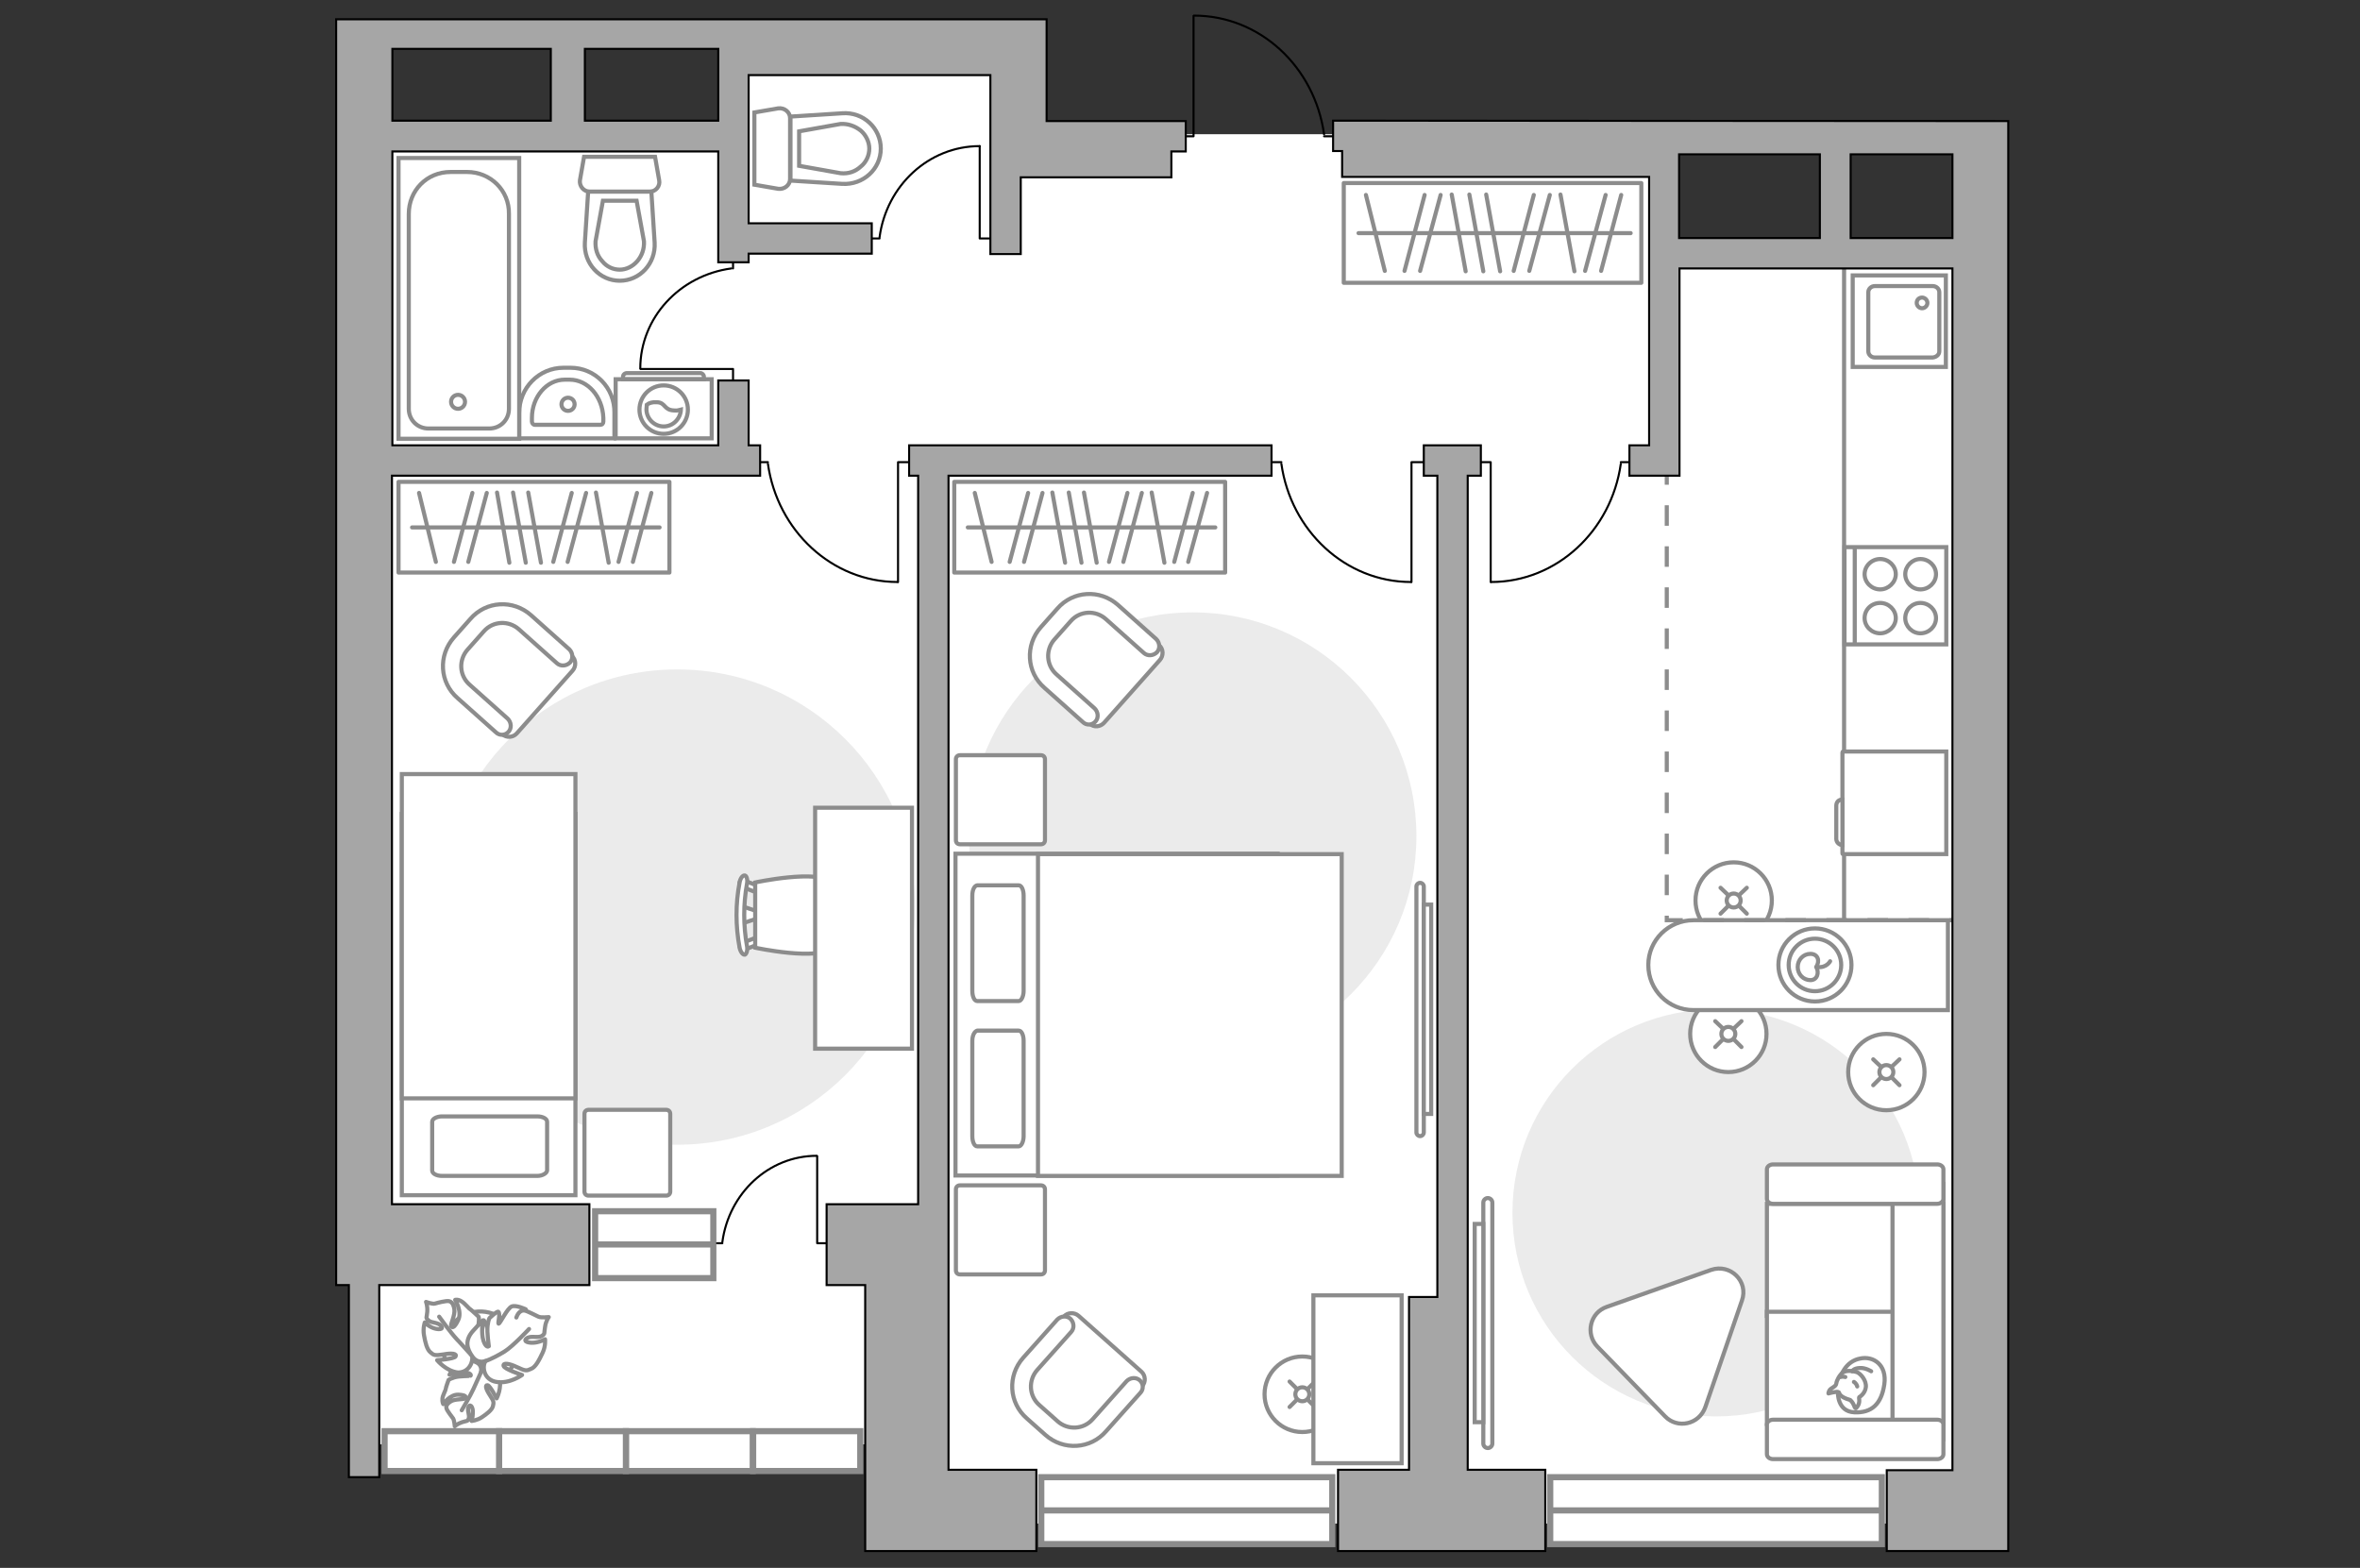 <?xml version="1.0" encoding="utf-8"?>
<!-- Generator: Adobe Illustrator 28.2.0, SVG Export Plug-In . SVG Version: 6.00 Build 0)  -->
<svg version="1.1" id="Слой_1" xmlns="http://www.w3.org/2000/svg" xmlns:xlink="http://www.w3.org/1999/xlink" x="0px" y="0px"
	 viewBox="0 0 575 382" style="enable-background:new 0 0 575 382;" xml:space="preserve">
<rect x="0" y="0" width="575" height="382" fill="#333333" stroke="none"/>
<style type="text/css">
	.st0{fill:#FFFFFF;}
	.st1{fill:#EBEBEB;}
	.st2{fill:#FFFFFF;stroke:#8C8C8C;stroke-width:1;stroke-linecap:round;stroke-miterlimit:10;}
	.st3{fill:none;stroke:#8C8C8C;stroke-linecap:round;stroke-miterlimit:10;}
	.st4{fill:#FFFFFF;stroke:#8C8C8C;stroke-linecap:round;stroke-miterlimit:10;}
	.st5{fill:#FFFFFF;stroke:#8C8C8C;stroke-miterlimit:10;}
	.st6{fill:none;stroke:#8C8C8C;stroke-linecap:round;stroke-linejoin:round;stroke-miterlimit:10;}
	.st7{fill:#FFFFFF;stroke:#8C8C8C;stroke-linecap:round;stroke-linejoin:round;stroke-miterlimit:10;}
	.st8{fill:none;stroke:#000000;stroke-width:0.5;stroke-linecap:round;stroke-linejoin:round;stroke-miterlimit:10;}
	.st9{fill:#FFFFFF;stroke:#8C8C8C;stroke-width:1.5;stroke-linecap:round;stroke-miterlimit:10;}
	.st10{fill:none;stroke:#8C8C8C;stroke-width:1.5;stroke-linecap:round;stroke-miterlimit:10;}
	.st11{fill-rule:evenodd;clip-rule:evenodd;fill:#FFFFFF;fill-opacity:0.1;stroke:#8C8C8C;stroke-miterlimit:10;}
	.st12{fill:none;stroke:#8C8C8C;stroke-miterlimit:10;stroke-dasharray:5,5;}
	.st13{fill:#A6A6A6;stroke:#000000;stroke-width:0.5;stroke-miterlimit:10;}
</style>
<g id="bg_1_">
	<rect x="220.7" y="62.5" class="st0" width="263.9" height="308.7"/>
	<rect x="86.9" y="32.7" class="st0" width="319.2" height="319.2"/>
	<rect x="178.1" y="8.3" class="st0" width="71.7" height="71.7"/>
</g>
<g id="furniture_1_">
	<path id="Vector_4_" class="st1" d="M368.5,295.5c0,27.4,22.2,49.6,49.6,49.6s49.6-22.2,49.6-49.6s-22.2-49.6-49.6-49.6
		S368.5,268,368.5,295.5z"/>
	<path id="Vector_3_" class="st1" d="M345.1,203.7c0,30.1-24.4,54.5-54.5,54.5s-54.5-24.4-54.5-54.5s24.4-54.5,54.5-54.5
		S345.1,173.6,345.1,203.7z"/>
	<path id="Vector_2_" class="st1" d="M107.1,221c0,32,25.9,57.9,57.9,57.9s57.9-25.9,57.9-57.9S197,163.1,165,163.1
		S107.1,189,107.1,221z"/>
	<g>
		<ellipse class="st2" cx="421.1" cy="251.9" rx="9.3" ry="9.3"/>
		<line class="st3" x1="422.4" y1="253.2" x2="424.3" y2="255.1"/>
		<circle class="st4" cx="421.1" cy="251.9" r="1.7"/>
		<line class="st3" x1="417.9" y1="248.8" x2="419.8" y2="250.6"/>
		<line class="st3" x1="422.4" y1="250.6" x2="424.3" y2="248.8"/>
		<line class="st3" x1="417.9" y1="255.1" x2="419.8" y2="253.2"/>
	</g>
	<g>
		<circle class="st4" cx="317.3" cy="339.7" r="9.2"/>
		<line class="st3" x1="318.6" y1="341" x2="320.4" y2="342.8"/>
		<circle class="st4" cx="317.3" cy="339.7" r="1.7"/>
		<line class="st3" x1="314.2" y1="336.6" x2="316" y2="338.4"/>
		<line class="st3" x1="318.6" y1="338.4" x2="320.4" y2="336.6"/>
		<line class="st3" x1="314.2" y1="342.8" x2="316" y2="341"/>
	</g>
	<g>
		<circle class="st4" cx="422.4" cy="219.4" r="9.3"/>
		<line class="st3" x1="423.7" y1="220.7" x2="425.6" y2="222.6"/>
		<circle class="st4" cx="422.4" cy="219.4" r="1.7"/>
		<line class="st3" x1="419.2" y1="216.3" x2="421.1" y2="218.1"/>
		<line class="st3" x1="423.7" y1="218.1" x2="425.6" y2="216.3"/>
		<line class="st3" x1="419.2" y1="222.6" x2="421.1" y2="220.7"/>
	</g>
	<g>
		<ellipse class="st2" cx="459.6" cy="261.2" rx="9.3" ry="9.3"/>
		<line class="st3" x1="460.9" y1="262.5" x2="462.8" y2="264.4"/>
		<circle class="st4" cx="459.6" cy="261.2" r="1.7"/>
		<line class="st3" x1="456.4" y1="258.1" x2="458.3" y2="259.9"/>
		<line class="st3" x1="460.9" y1="259.9" x2="462.8" y2="258.1"/>
		<line class="st3" x1="456.4" y1="264.4" x2="458.3" y2="262.5"/>
	</g>
	<g>
		<path class="st5" d="M412.6,224.2h62v21.9h-62c-6.1,0-11-4.9-11-11l0,0C401.6,229.1,406.5,224.2,412.6,224.2z"/>
		<circle class="st6" cx="442.2" cy="235.1" r="8.9"/>
		<circle class="st6" cx="442.2" cy="235.1" r="6.4"/>
		<path class="st6" d="M442.5,235.6c0.8,1.3,0.3,3.2-1.4,3.2s-3.1-1.4-3.1-3.2s1.4-3.2,3.1-3.2C442.9,232.4,443.5,234.1,442.5,235.6
			z"/>
		<path class="st6" d="M442.8,235.6c2.2,0.3,3.1-1.4,3.1-1.4"/>
	</g>
	<g>
		<path id="Vector_55_2_" class="st5" d="M430.5,293.3v27.3h43v-27.3H430.5z"/>
		<path id="Vector_56_2_" class="st5" d="M430.5,319.6v27.3h43v-27.3H430.5z"/>
		<path id="Vector_57_2_" class="st5" d="M461.1,350.7h12.4v-62.2l-12.4,1.8V350.7z"/>
		<path id="Vector_58_2_" class="st5" d="M473.5,292.1v-7.2c0-0.7-0.7-1.2-1.5-1.2h-40c-0.8,0-1.5,0.5-1.5,1.2v7.2
			c0,0.7,0.7,1.2,1.5,1.2h40C472.8,293.3,473.5,292.7,473.5,292.1z"/>
		<path id="Vector_59_2_" class="st5" d="M473.5,354.3v-7.2c0-0.7-0.7-1.2-1.5-1.2h-40c-0.8,0-1.5,0.5-1.5,1.2v7.2
			c0,0.7,0.7,1.2,1.5,1.2h40C472.8,355.5,473.5,355,473.5,354.3z"/>
		<g>
			<path class="st7" d="M453.2,331c3.2-0.7,6.6,1.5,5.9,6.3s-3.1,7-7.3,6.8c-4.2-0.2-4-4.8-4-4.8C447.9,334.7,450,331.6,453.2,331z"
				/>
			<path class="st7" d="M448,339.2c-0.4-0.3-2.5,0.3-2.5,0.3s-0.1,0,0.2-0.7c0.4-0.7,1.6-0.9,1.7-1.7c0.1-0.8,0.8-2.1,1.6-2.7
				c0.9-0.6,2.4-0.4,3.4-0.1c1,0.4,2.4,2.1,2.2,3.7c-0.2,1.6-1.6,2.4-1.6,2.4s-0.1,0,0,0.7c0.1,1.2-0.8,2-0.8,2s-0.2,0.2-0.5-0.7
				c-0.3-0.8-0.9-1.3-0.9-1.3C448,340.3,448.2,339.4,448,339.2z"/>
			<path class="st7" d="M452.5,337.8c-0.2-0.8-0.8-1.1-0.8-1.1"/>
			<path class="st7" d="M448.4,335.5c0.6-0.2,1.2,0,1.2,0"/>
			<path class="st6" d="M455.9,334.1c0,0-1.4-0.9-2.8-0.8c-1.6,0.1-1.8,0.8-1.8,0.8"/>
		</g>
	</g>
	<rect x="232.5" y="117.4" class="st7" width="66" height="22.1"/>
	<line class="st6" x1="259.5" y1="137.1" x2="256.4" y2="120"/>
	<line class="st6" x1="283.7" y1="137.1" x2="280.6" y2="120"/>
	<line class="st6" x1="263.5" y1="137.1" x2="260.4" y2="120"/>
	<line class="st6" x1="267.2" y1="137.1" x2="264.1" y2="120"/>
	<line class="st6" x1="246" y1="136.9" x2="250.5" y2="120.1"/>
	<line class="st6" x1="249.5" y1="136.9" x2="254" y2="120.1"/>
	<line class="st6" x1="270.2" y1="136.9" x2="274.7" y2="120.1"/>
	<line class="st6" x1="273.7" y1="136.9" x2="278.2" y2="120.1"/>
	<line class="st6" x1="241.6" y1="136.9" x2="237.5" y2="120.1"/>
	<line class="st6" x1="286.1" y1="136.9" x2="290.6" y2="120.1"/>
	<line class="st6" x1="289.5" y1="136.9" x2="294.1" y2="120.1"/>
	<line class="st6" x1="296.1" y1="128.5" x2="235.8" y2="128.5"/>
	<rect x="97.1" y="117.4" class="st7" width="66" height="22.1"/>
	<line class="st6" x1="124.1" y1="137.1" x2="121.1" y2="120"/>
	<line class="st6" x1="148.3" y1="137.1" x2="145.2" y2="120"/>
	<line class="st6" x1="128.1" y1="137.1" x2="125" y2="120"/>
	<line class="st6" x1="131.8" y1="137.1" x2="128.7" y2="120"/>
	<line class="st6" x1="110.6" y1="136.9" x2="115.1" y2="120.1"/>
	<line class="st6" x1="114.1" y1="136.9" x2="118.6" y2="120.1"/>
	<line class="st6" x1="134.8" y1="136.9" x2="139.3" y2="120.1"/>
	<line class="st6" x1="138.3" y1="136.9" x2="142.8" y2="120.1"/>
	<line class="st6" x1="106.2" y1="136.9" x2="102.1" y2="120.1"/>
	<line class="st6" x1="150.7" y1="136.9" x2="155.2" y2="120.1"/>
	<line class="st6" x1="154.2" y1="136.9" x2="158.7" y2="120.1"/>
	<line class="st6" x1="160.7" y1="128.5" x2="100.4" y2="128.5"/>
	<g>
		<rect x="327.4" y="44.6" class="st7" width="72.5" height="24.3"/>
		<line class="st6" x1="357.1" y1="66.1" x2="353.7" y2="47.4"/>
		<line class="st6" x1="383.6" y1="66.1" x2="380.2" y2="47.4"/>
		<line class="st6" x1="361.4" y1="66.1" x2="358" y2="47.4"/>
		<line class="st6" x1="365.5" y1="66.1" x2="362.1" y2="47.4"/>
		<line class="st6" x1="342.2" y1="66" x2="347.1" y2="47.5"/>
		<line class="st6" x1="346" y1="66" x2="351" y2="47.5"/>
		<line class="st6" x1="368.8" y1="66" x2="373.7" y2="47.5"/>
		<line class="st6" x1="372.6" y1="66" x2="377.6" y2="47.5"/>
		<line class="st6" x1="337.4" y1="66" x2="332.8" y2="47.5"/>
		<line class="st6" x1="386.2" y1="66" x2="391.2" y2="47.5"/>
		<line class="st6" x1="390.1" y1="66" x2="395" y2="47.5"/>
		<line class="st6" x1="397.3" y1="56.8" x2="331" y2="56.8"/>
	</g>
	<g>
		<path id="Vector_98_2_" class="st5" d="M232.8,286.4V208h78.5v78.4H232.8z"/>
		<path id="Vector_99_2_" class="st5" d="M326.9,208.1h-64h-10v9.3v69.1h74V208.1L326.9,208.1z"/>
		<path id="Vector_100_2_" class="st6" d="M238.1,251.1h10.1c0.7,0,1.2,1.1,1.2,2.5v23.2c0,1.4-0.6,2.5-1.2,2.5h-10.1
			c-0.7,0-1.2-1.1-1.2-2.5v-23.2C236.9,252.3,237.4,251.3,238.1,251.1z"/>
		<path id="Vector_101_2_" class="st6" d="M238.1,215.7h10.1c0.7,0,1.2,1.1,1.2,2.5v23.2c0,1.4-0.6,2.5-1.2,2.5h-10.1
			c-0.7,0-1.2-1.1-1.2-2.5v-23.2C236.9,216.8,237.4,215.8,238.1,215.7z"/>
	</g>
	<path id="Vector_5_4_" class="st7" d="M254.6,185v19.7c0,0.6-0.4,1-1,1h-19.7c-0.6,0-1-0.4-1-1V185c0-0.6,0.4-1,1-1h19.7
		C254.2,184,254.6,184.4,254.6,185z"/>
	<path id="Vector_5_3_" class="st7" d="M254.6,289.8v19.7c0,0.6-0.4,1-1,1h-19.7c-0.6,0-1-0.4-1-1v-19.7c0-0.6,0.4-1,1-1h19.7
		C254.2,288.8,254.6,289.2,254.6,289.8z"/>
	<g>
		<path id="Vector_37_1_" class="st5" d="M278.3,337.7l-9.4,10.6c-3.4,3.9-9.4,4.2-13.2,0.8l-5.1-4.5c-3.9-3.4-4.2-9.4-0.8-13.2
			l9.4-10.6c0.9-1.1,2.6-1.1,3.6-0.2l15.3,13.6C279.1,335.1,279.2,336.7,278.3,337.7z"/>
		<path id="Vector_38_1_" class="st5" d="M277.8,339.4l-8.3,9.3c-3.8,4.4-10.4,4.8-14.8,0.9l-4.5-4c-4.4-3.8-4.8-10.4-0.9-14.8
			l8.3-9.3c0.9-0.9,2.3-1,3.2-0.2c0.9,0.9,1,2.3,0.2,3.2l-8.3,9.3c-2.2,2.5-2,6.3,0.5,8.5l4.5,4c2.5,2.2,6.3,2,8.5-0.5l8.3-9.3
			c0.9-0.9,2.3-1,3.2-0.2C278.6,337.1,278.7,338.5,277.8,339.4z"/>
	</g>
	<g>
		<path id="Vector_37_2_" class="st5" d="M265.5,176.3l-10.6-9.4c-3.9-3.4-4.2-9.4-0.8-13.2l4.5-5.1c3.4-3.9,9.4-4.2,13.2-0.8
			l10.6,9.4c1.1,0.9,1.1,2.6,0.2,3.6L269,176.1C268.1,177.1,266.5,177.3,265.5,176.3z"/>
		<path id="Vector_38_2_" class="st5" d="M263.8,175.9l-9.3-8.3c-4.4-3.8-4.8-10.4-0.9-14.8l4-4.5c3.8-4.4,10.4-4.8,14.8-0.9
			l9.3,8.3c0.9,0.9,1,2.3,0.2,3.2c-0.9,0.9-2.3,1-3.2,0.2l-9.3-8.3c-2.5-2.2-6.3-2-8.5,0.5l-4,4.5c-2.2,2.5-2,6.3,0.5,8.5l9.3,8.3
			c0.9,0.9,1,2.3,0.2,3.2C266.1,176.7,264.7,176.8,263.8,175.9z"/>
	</g>
	<g>
		<path id="Vector_37_3_" class="st5" d="M122.4,178.9l-10.6-9.4c-3.9-3.4-4.2-9.4-0.8-13.2l4.5-5.1c3.4-3.9,9.4-4.2,13.2-0.8
			l10.6,9.4c1.1,0.9,1.1,2.6,0.2,3.6l-13.6,15.3C125,179.7,123.4,179.8,122.4,178.9z"/>
		<path id="Vector_38_3_" class="st5" d="M120.8,178.4l-9.3-8.3c-4.4-3.8-4.8-10.4-0.9-14.8l4-4.5c3.8-4.4,10.4-4.8,14.8-0.9
			l9.3,8.3c0.9,0.9,1,2.3,0.2,3.2c-0.9,0.9-2.3,1-3.2,0.2l-9.3-8.3c-2.5-2.2-6.3-2-8.5,0.5l-4,4.5c-2.2,2.5-2,6.3,0.5,8.5l9.3,8.3
			c0.9,0.9,1,2.3,0.2,3.2C123.1,179.2,121.7,179.3,120.8,178.4z"/>
	</g>
	<g>
		<path id="Vector_60_1_" class="st5" d="M125.7,330.7c1.2-4.8-1.7-9.7-6.5-10.9s-9.7,1.7-10.9,6.5s1.7,9.7,6.5,10.9
			S124.5,335.5,125.7,330.7z"/>
		<path class="st7" d="M121.6,335.6c0.8,2.5-0.6,5.1-0.6,5.1s-1.6-3.1-2.2-3.2c-0.7-0.1-0.4,1,0.6,2.5s0.9,1.7,0.7,2.6
			c-0.2,0.9-1.5,1.9-2.7,2.7s-2.5,0.9-2.5,0.9s0.3-0.9,0.3-2c0.1-1.1-0.5-2.3-1-1.5s0.3,2.1,0,2.9s-0.4,0.5-1.6,0.9s-1.8,1-1.8,1
			s-0.1-1.4-0.4-1.9c-0.3-0.4-1.4-1.8-1.6-2.4s0.1-1.2,1.1-1.8s3.1-0.4,3.4-0.7s0.4-0.8-1.6-0.9c-2.1-0.1-3.7,2.3-3.7,2.3
			s-0.3-0.5-0.2-1.4c0.1-0.8,0.8-2,0.8-2.3s0.7-2.2,0.7-2.2s0.2-0.2,1.4-0.6c1.2-0.4,3.8-0.3,3.9-0.4c0.2,0,0.3-0.6-1.1-0.8
			s-4,0.5-4,0.5s0-0.1,1.6-2.1s3.3-1.7,4.9-0.9c1.6,0.7,1.2,2.3,1.2,2.3C118.1,333.3,120.7,333.2,121.6,335.6z"/>
		<path class="st6" d="M117.9,330c0.1,1.4,0,2.8-0.6,4.1c-0.4,0.9-1.4,3.1-1.9,4.2c-0.8,1.8-2.9,5.3-2.9,5.3"/>
		<path class="st7" d="M111.6,334.4c-2.9-0.3-5.1-3-5.1-3s4.1-0.3,4.5-0.9c0.4-0.7-0.9-0.9-3-0.5c-2.1,0.3-2.3,0.2-3.1-0.5
			c-0.9-0.7-1.3-2.5-1.6-4.2s0.2-3.1,0.2-3.1s0.7,0.8,1.9,1.3s2.8,0.5,2.1-0.4c-0.7-1-2.4-0.7-3.1-1.4c-0.8-0.7-0.4-0.6-0.3-2.1
			s-0.3-2.4-0.3-2.4s1.6,0.6,2.2,0.4s2.7-0.7,3.3-0.6c0.7,0.1,1.2,0.7,1.4,2c0.2,1.4-0.9,3.5-0.8,4s0.7,0.8,1.7-1.3
			c1.1-2.1-0.7-5-0.7-5s0.7-0.2,1.6,0.4c0.8,0.5,1.8,1.8,2.1,1.9c0.3,0.2,2,1.8,2,1.8s0.2,0.3,0,1.8c-0.1,1.5-1.4,4.1-1.4,4.3
			s0.5,0.6,1.4-0.8c0.9-1.3,1.3-4.4,1.3-4.4s0.1,0.1,1.5,2.7s0.3,4.3-1.3,5.6c-1.6,1.3-3.1,0.2-3.1,0.2
			C115.4,331.6,114.4,334.4,111.6,334.4z"/>
		<path class="st6" d="M119,332.7c-1.5-0.4-3-1.3-4.1-2.5c-0.8-0.8-2.6-2.9-3.6-3.9c-1.5-1.6-4.3-5.5-4.3-5.5"/>
		<g>
			<path class="st7" d="M128.1,319c0,0-2.3-1.1-3.4-0.7s-2.8,4.1-3.2,4.2c-0.3,0,0.5-2.5-0.1-2.9c-0.3-0.2-2.1,1.5-2.1,1.5
				s-0.3,0.3-0.5,1.9c-0.2,1.7,0.3,4.8,0.3,5c-0.1,0.1-0.7,0.4-1.3-1.3s-0.2-5-0.2-5s-0.2,0.2-2.3,2.5c-2.2,2.4-1.5,4.5-0.2,6.3
				c1.3,1.9,3.2,1.1,3.2,1.1c-0.9,1.3-0.5,4.6,2.7,5.1s6.2-1.7,6.2-1.7s-4.3-1.4-4.5-2.2c-0.2-0.8,1.2-0.7,3.3,0.3
				c2.1,1,2.3,0.9,3.4,0.4c1.1-0.4,2-2.2,2.8-3.9c0.8-1.7,0.6-3.3,0.6-3.3s-1,0.6-2.4,0.8s-3.1-0.2-2.1-1c1-0.8,2.7,0,3.7-0.6
				c0.9-0.6,0.5-0.6,0.8-2.2c0.2-1.5,0.9-2.4,0.9-2.4s-1.9,0.2-2.5-0.1c-0.7-0.3-2.7-1.4-3.4-1.5c-0.7-0.1-1.5,0.3-2,1.7"/>
			<path class="st6" d="M118,331.7c1.6-0.5,3.6-1.6,4.9-2.4c2.1-1.3,6-5.5,6-5.5"/>
		</g>
	</g>
	<path id="Vector_2_1_" class="st5" d="M97.9,198.3v92.9h42.3v-92.9L97.9,198.3L97.9,198.3z"/>
	<path id="Vector_3_1_" class="st5" d="M140.2,256.9v10.7h-5H97.9v-79h42.3V256.9z"/>
	<path id="Vector_4_1_" class="st6" d="M133.3,285.2v-11.9c0-0.7-1-1.3-2.4-1.3h-23.2c-1.3,0-2.4,0.6-2.4,1.3v11.9
		c0,0.7,1,1.3,2.4,1.3h23.2C132.1,286.5,133.2,285.9,133.3,285.2z"/>
	<path id="Vector_5_2_" class="st7" d="M162.3,270.4h-18.9c-0.6,0-1,0.4-1,1v18.9c0,0.6,0.4,1,1,1h18.9c0.6,0,1-0.4,1-1v-18.9
		C163.3,270.8,162.9,270.4,162.3,270.4z"/>
	<g id="Group_2_2_">
		<g id="Group_3_2_">
			<path id="Vector_10_2_" class="st5" d="M180.8,220.8l4.5,1.5v1.2l-4.5,1.5V220.8z"/>
		</g>
		<g id="Group_4_2_">
			<path id="Vector_11_2_" class="st5" d="M185,216.8c-0.1,0.5-0.4,0.7-0.8,0.6l-3.6-1.4c-0.3,0-0.5-0.5-0.4-1s0.4-0.7,0.8-0.6
				l3.6,1.4c0.3,0,0.5,0.4,0.5,0.8C185.1,216.7,185.1,216.7,185,216.8z"/>
		</g>
		<g id="Group_5_2_">
			<path id="Vector_12_2_" class="st5" d="M184.7,230.1l-3.6,1.4c-0.4,0.2-0.7-0.1-0.8-0.6s0-1,0.4-1.1l3.6-1.4
				c0.4-0.2,0.7,0.1,0.8,0.6c0,0.1,0,0.1,0,0.2C185.1,229.6,184.9,230,184.7,230.1z"/>
		</g>
		<path id="Vector_13_2_" class="st5" d="M184,230.9V215c0,0,15.4-3.3,18.7,0c2.8,2.8,2.8,13.1,0,15.9
			C199.4,234.2,184,230.9,184,230.9z"/>
		<path id="Vector_14_2_" class="st5" d="M181.5,232.6c-0.5,0.1-1.1-0.7-1.3-1.7c-1-5.3-1-10.7,0-15.9c0.2-1.1,0.8-1.8,1.3-1.7
			c0.4,0.1,0.7,1,0.5,2c-0.9,5-0.9,10.2,0,15.2C182.2,231.5,181.9,232.4,181.5,232.6z"/>
	</g>
	<path id="Vector_36_2_" class="st5" d="M222.2,196.8v11.3v47.4h-23.6v-58.7H222.2z"/>
	<g>
		<path class="st5" d="M346.9,216c0-0.5-0.4-0.9-0.9-0.9s-0.9,0.4-0.9,0.9v59.9c0,0.5,0.4,0.9,0.9,0.9s0.9-0.4,0.9-0.9V216z"/>
		<rect x="346.9" y="220.4" class="st5" width="1.8" height="51"/>
	</g>
	<g>
		<path class="st5" d="M361.4,293c0-0.6,0.5-1.1,1.1-1.1s1.1,0.5,1.1,1.1v58.7c0,0.6-0.5,1.1-1.1,1.1s-1.1-0.5-1.1-1.1V293z"/>
		<rect x="359.3" y="298.2" class="st5" width="2.1" height="48.3"/>
	</g>
	<path class="st7" d="M415.5,342.8l8.9-25.9c1.7-4.7-2.8-9.1-7.5-7.5l-25.4,9c-4.1,1.4-5.3,6.6-2.3,9.7l16.5,17
		C408.7,348.2,414,347.1,415.5,342.8z"/>
	<polyline class="st5" points="449.3,61.3 449.3,224.2 477.5,224.2 	"/>
	<g>
		<path id="Vector_8_1_" class="st5" d="M449.1,208.1h25.1v-25h-25.1c-0.1,0-0.2,0.1-0.2,0.2v24.6
			C448.9,208.1,449,208.1,449.1,208.1z"/>
		<path id="Vector_9_1_" class="st5" d="M447.4,196.3v8.1c0,0.8,0.7,1.5,1.5,1.5v-11.1C448,194.8,447.4,195.4,447.4,196.3z"/>
	</g>
	<rect x="320" y="315.6" class="st4" width="21.5" height="40.9"/>
	<g>
		<polyline class="st8" points="178.6,93.5 178.6,89.9 156.1,89.9 		"/>
		<line class="st8" x1="178.6" y1="65.4" x2="178.6" y2="62.1"/>
		<path class="st8" d="M156,89.8c0-12.4,9.6-22.7,22.2-24.4"/>
	</g>
	<g>
		<polyline class="st8" points="223.6,112.6 218.8,112.6 218.8,141.8 		"/>
		<line class="st8" x1="187.1" y1="112.6" x2="182.8" y2="112.6"/>
		<path class="st8" d="M218.7,141.8c-16,0-29.3-12.5-31.6-28.8"/>
	</g>
	<g>
		<polyline class="st8" points="348.7,112.6 343.9,112.6 343.9,141.8 		"/>
		<line class="st8" x1="312.2" y1="112.6" x2="307.9" y2="112.6"/>
		<path class="st8" d="M343.8,141.8c-16,0-29.3-12.5-31.6-28.8"/>
	</g>
	<g>
		<polyline class="st8" points="358.5,112.6 363.2,112.6 363.2,141.8 		"/>
		<line class="st8" x1="394.9" y1="112.6" x2="399.3" y2="112.6"/>
		<path class="st8" d="M363.3,141.8c16,0,29.3-12.5,31.6-28.8"/>
	</g>
	<g>
		<polyline class="st8" points="242.4,58.1 238.7,58.1 238.7,35.6 		"/>
		<line class="st8" x1="214.3" y1="58.1" x2="211" y2="58.1"/>
		<path class="st8" d="M238.7,35.6c-12.4,0-22.7,9.6-24.4,22.2"/>
	</g>
</g>
<g id="windows_1_">
	<g>
		<rect x="253.7" y="359.9" class="st9" width="70.9" height="16.3"/>
		<line class="st10" x1="254.2" y1="368" x2="324" y2="368"/>
	</g>
	<g>
		<rect x="377.7" y="359.9" class="st9" width="80.8" height="16.3"/>
		<line class="st10" x1="378.4" y1="368" x2="457.8" y2="368"/>
	</g>
	<g>
		<rect x="145" y="295.1" class="st9" width="28.8" height="16.3"/>
		<line class="st10" x1="145.3" y1="303.2" x2="173.6" y2="303.2"/>
	</g>
	<g>
		<rect x="183.5" y="348.7" class="st9" width="26.1" height="9.7"/>
	</g>
	<g>
		<rect x="152.5" y="348.7" class="st9" width="30.9" height="9.7"/>
	</g>
	<g>
		<rect x="121.6" y="348.7" class="st9" width="30.9" height="9.7"/>
	</g>
	<g>
		<rect x="93.7" y="348.7" class="st9" width="27.9" height="9.7"/>
	</g>
</g>
<g id="plan">
	<g>
		<g>
			<path class="st5" d="M150,106.8h23.4V92.4H150V106.8z"/>
			<path class="st11" d="M151.8,91.8v0.6h19.7v-0.6c0-0.5-0.4-0.9-0.9-0.9h-17.8C152.2,90.9,151.8,91.3,151.8,91.8z"/>
		</g>
		<g>
			<circle class="st5" cx="161.7" cy="99.8" r="5.9"/>
			<path class="st5" d="M157.6,98.6c0,0.4-0.1,0.7-0.1,1.1c0,2.3,1.9,4.2,4.2,4.2s4.1-1.9,4.2-4.1c-0.4,0.1-0.9,0.3-1.7,0.2
				c-2.5-0.1-2-1.9-4.1-2C159,97.9,158.1,98.2,157.6,98.6z"/>
		</g>
	</g>
	<g>
		<path id="Vector_134_1_" class="st5" d="M149.7,100.6v6.2h-23.2v-6.2c0-6.1,4.8-11,10.8-11h1.7C145,89.6,149.8,94.5,149.7,100.6z"
			/>
		<path id="Vector_133_1_" class="st5" d="M147,101.8v0.9c0,0.5-0.3,0.8-0.7,0.8h-16c-0.4,0-0.7-0.4-0.7-0.8v-0.9
			c0-5.1,3.6-9.3,8-9.3h1.2C143.2,92.5,146.8,96.6,147,101.8z"/>
		<circle class="st5" cx="138.4" cy="98.5" r="1.6"/>
	</g>
	<g>
		<path id="wc_1_" class="st5" d="M204.8,42.2"/>
		<g id="Group_26_1_">
			<path id="Vector_130_1_" class="st5" d="M189.6,46l-5.8-1V27.4l5.8-1c1.5-0.2,2.9,0.9,2.9,2.4v14.8
				C192.5,45.1,191.1,46.2,189.6,46z"/>
			<path id="Vector_131_1_" class="st5" d="M205.2,44.8L192.6,44V28.4l12.6-0.8c5.1-0.4,9.4,3.6,9.4,8.6S210.3,45.1,205.2,44.8z"/>
			<path id="Vector_132_1_" class="st5" d="M194.7,40.4l10.1,1.8c1.9,0.2,3.6-0.4,4.9-1.6c1.4-1.1,2.1-2.8,2.1-4.4s-0.8-3.3-2.1-4.4
				c-1.4-1.1-3.1-1.7-4.9-1.6L194.7,32V40.4z"/>
		</g>
	</g>
	<g>
		<path id="wc_2_" class="st5" d="M145.1,58.8"/>
		<g id="Group_26_2_">
			<path id="Vector_130_2_" class="st5" d="M141.3,43.9l1-5.7h17.3l1,5.7c0.3,1.4-0.8,2.8-2.3,2.8h-14.6
				C142.2,46.7,141.1,45.3,141.3,43.9z"/>
			<path id="Vector_131_2_" class="st5" d="M142.5,59.1l0.8-12.4h15.4l0.8,12.4c0.3,5.1-3.6,9.3-8.5,9.3S142.2,64.2,142.5,59.1z"/>
			<path id="Vector_132_2_" class="st5" d="M146.9,48.9l-1.8,9.9c-0.1,1.8,0.4,3.5,1.6,4.8c1.1,1.4,2.7,2.1,4.3,2.1s3.2-0.8,4.3-2.1
				c1.1-1.3,1.7-3,1.6-4.8l-1.8-9.9L146.9,48.9z"/>
		</g>
	</g>
	<g>
		<g>
			<path id="Vector_135_2_" class="st5" d="M126.5,38.5v68.4H97.1V38.5H126.5z"/>
			<path id="Vector_136_2_" class="st5" d="M124,52.1v47.5c0,2.7-2.1,4.8-4.8,4.8h-14.8c-2.7,0-4.8-2.1-4.8-4.8V52.1
				c0-5.6,4.3-10.2,10.2-10.2h4C119.5,41.9,124.1,46.4,124,52.1z"/>
		</g>
		<circle class="st5" cx="111.6" cy="97.9" r="1.7"/>
	</g>
	<g>
		<path id="Vector_142_2_" class="st5" d="M449.4,157v-23.7h24.8V157H449.4z"/>
		<g id="Group_28_2_">
			<g id="Group_29_2_">
				<path id="Vector_143_2_" class="st5" d="M467.9,136.2c2.1,0,3.8,1.7,3.8,3.7s-1.7,3.7-3.8,3.7c-2,0-3.7-1.7-3.7-3.7
					S465.9,136.2,467.9,136.2z"/>
				<path id="Vector_144_2_" class="st5" d="M458.1,136.2c2.1,0,3.8,1.7,3.8,3.7s-1.8,3.7-3.8,3.7c-2.1,0-3.8-1.7-3.8-3.7
					S456,136.2,458.1,136.2z"/>
			</g>
			<g id="Group_30_2_">
				<path id="Vector_145_2_" class="st5" d="M467.9,146.9c2.1,0,3.8,1.7,3.8,3.7s-1.7,3.7-3.8,3.7c-2,0-3.7-1.7-3.7-3.7
					C464.2,148.5,465.9,146.9,467.9,146.9z"/>
				<path id="Vector_146_2_" class="st5" d="M458.1,146.9c2.1,0,3.8,1.7,3.8,3.7s-1.8,3.7-3.8,3.7c-2.1,0-3.8-1.7-3.8-3.7
					C454.3,148.5,456,146.9,458.1,146.9z"/>
			</g>
		</g>
		<path id="Vector_147_2_" class="st5" d="M451.9,156.7v-23.4"/>
	</g>
	<g>
		<g id="Group_27_2_">
			<path id="Vector_140_2_" class="st5" d="M474.1,67.1v22.3h-22.7V67.1H474.1z"/>
		</g>
		<path id="Vector_141_2_" class="st5" d="M470.9,87.1h-14.1c-0.9,0-1.6-0.7-1.6-1.5V71.2c0-0.8,0.7-1.5,1.6-1.5h14.1
			c0.9,0,1.6,0.7,1.6,1.5v14.4C472.5,86.4,471.8,87,470.9,87.1z"/>
		<path id="Vector_139_2_" class="st5" d="M468.3,75.1c0.7,0,1.3-0.6,1.3-1.3c0-0.7-0.6-1.3-1.3-1.3c-0.7,0-1.3,0.5-1.3,1.3
			C467,74.5,467.6,75.1,468.3,75.1z"/>
	</g>
	<g>
		<polyline class="st8" points="286.1,33.2 290.8,33.2 290.8,3.9 		"/>
		<line class="st8" x1="322.6" y1="33.2" x2="327" y2="33.2"/>
		<path class="st8" d="M290.9,3.8c16.1,0,29.4,12.5,31.7,28.9"/>
	</g>
	<g>
		<polyline class="st8" points="202.6,302.9 199.1,302.9 199.1,281.7 		"/>
		<line class="st8" x1="176" y1="302.9" x2="174.7" y2="302.9"/>
		<path class="st8" d="M199,281.6c-11.7,0-21.4,9.1-23,21"/>
	</g>
	<polyline class="st12" points="480,224.2 406.1,224.2 406.1,101.8 	"/>
	<g>
		<path class="st13" d="M182.4,92.7H175v15.8H95.6V36.9H175v27h7.4v-2.1h30v-7.4h-30V18.3h58.9v20.9v3.9v18.8h7.4V43.2h6.3h30.4
			v-6.3h3.5v-7.4h-3.5h-23.1H255V4.7h-6.8h-6.8H95.6H81.9v13.7v275v19.7H85v46.8h7.4v-46.8h51.2v-19.7H95.5V115.9h89.7v-7.4h-2.8
			V92.7z M175,29.4h-32.5V11.9H175V29.4z M95.6,11.9h38.6v17.5H95.6V11.9z"/>
		<polygon class="st13" points="357.6,115.9 360.8,115.9 360.8,108.5 346.9,108.5 346.9,115.9 350.2,115.9 350.2,316 343.3,316 
			343.3,358.1 326,358.1 326,377.9 376.5,377.9 376.5,358.1 357.6,358.1 		"/>
		<path class="st13" d="M327,29.4h-2.2v7.4h2.2v6.3h74.8v65.4H397v7.4h4.8h7.4v-7.4V65.4h66.5v292.8h-16v19.7h29.6V368V43.2v-2.5
			V29.5L327,29.4z M443.4,58h-34.3V37.6h34.3V58z M475.7,58h-24.8V37.6h24.8V58z"/>
		<polygon class="st13" points="221.5,115.9 223.7,115.9 223.7,293.4 201.4,293.4 201.4,313.1 210.8,313.1 210.8,358.1 210.8,377.9 
			252.5,377.9 252.5,358.1 231.1,358.1 231.1,115.9 309.8,115.9 309.8,108.5 221.5,108.5 		"/>
	</g>
</g>
<g id="points">
	<path id="r1" class="st6" d="M290.9,237.3"/>
	<path id="r2" class="st6" d="M171.5,183.2"/>
	<path id="r3" class="st6" d="M406.1,288.8"/>
	<path id="k1" class="st6" d="M426.3,160.6"/>
	<path id="b1" class="st6" d="M178,331.7"/>
	<path id="s2" class="st6" d="M226.5,30.1"/>
	<path id="s1" class="st6" d="M146.8,80.1"/>
	<path id="h1" class="st6" d="M288.4,80.1"/>
</g>
</svg>
